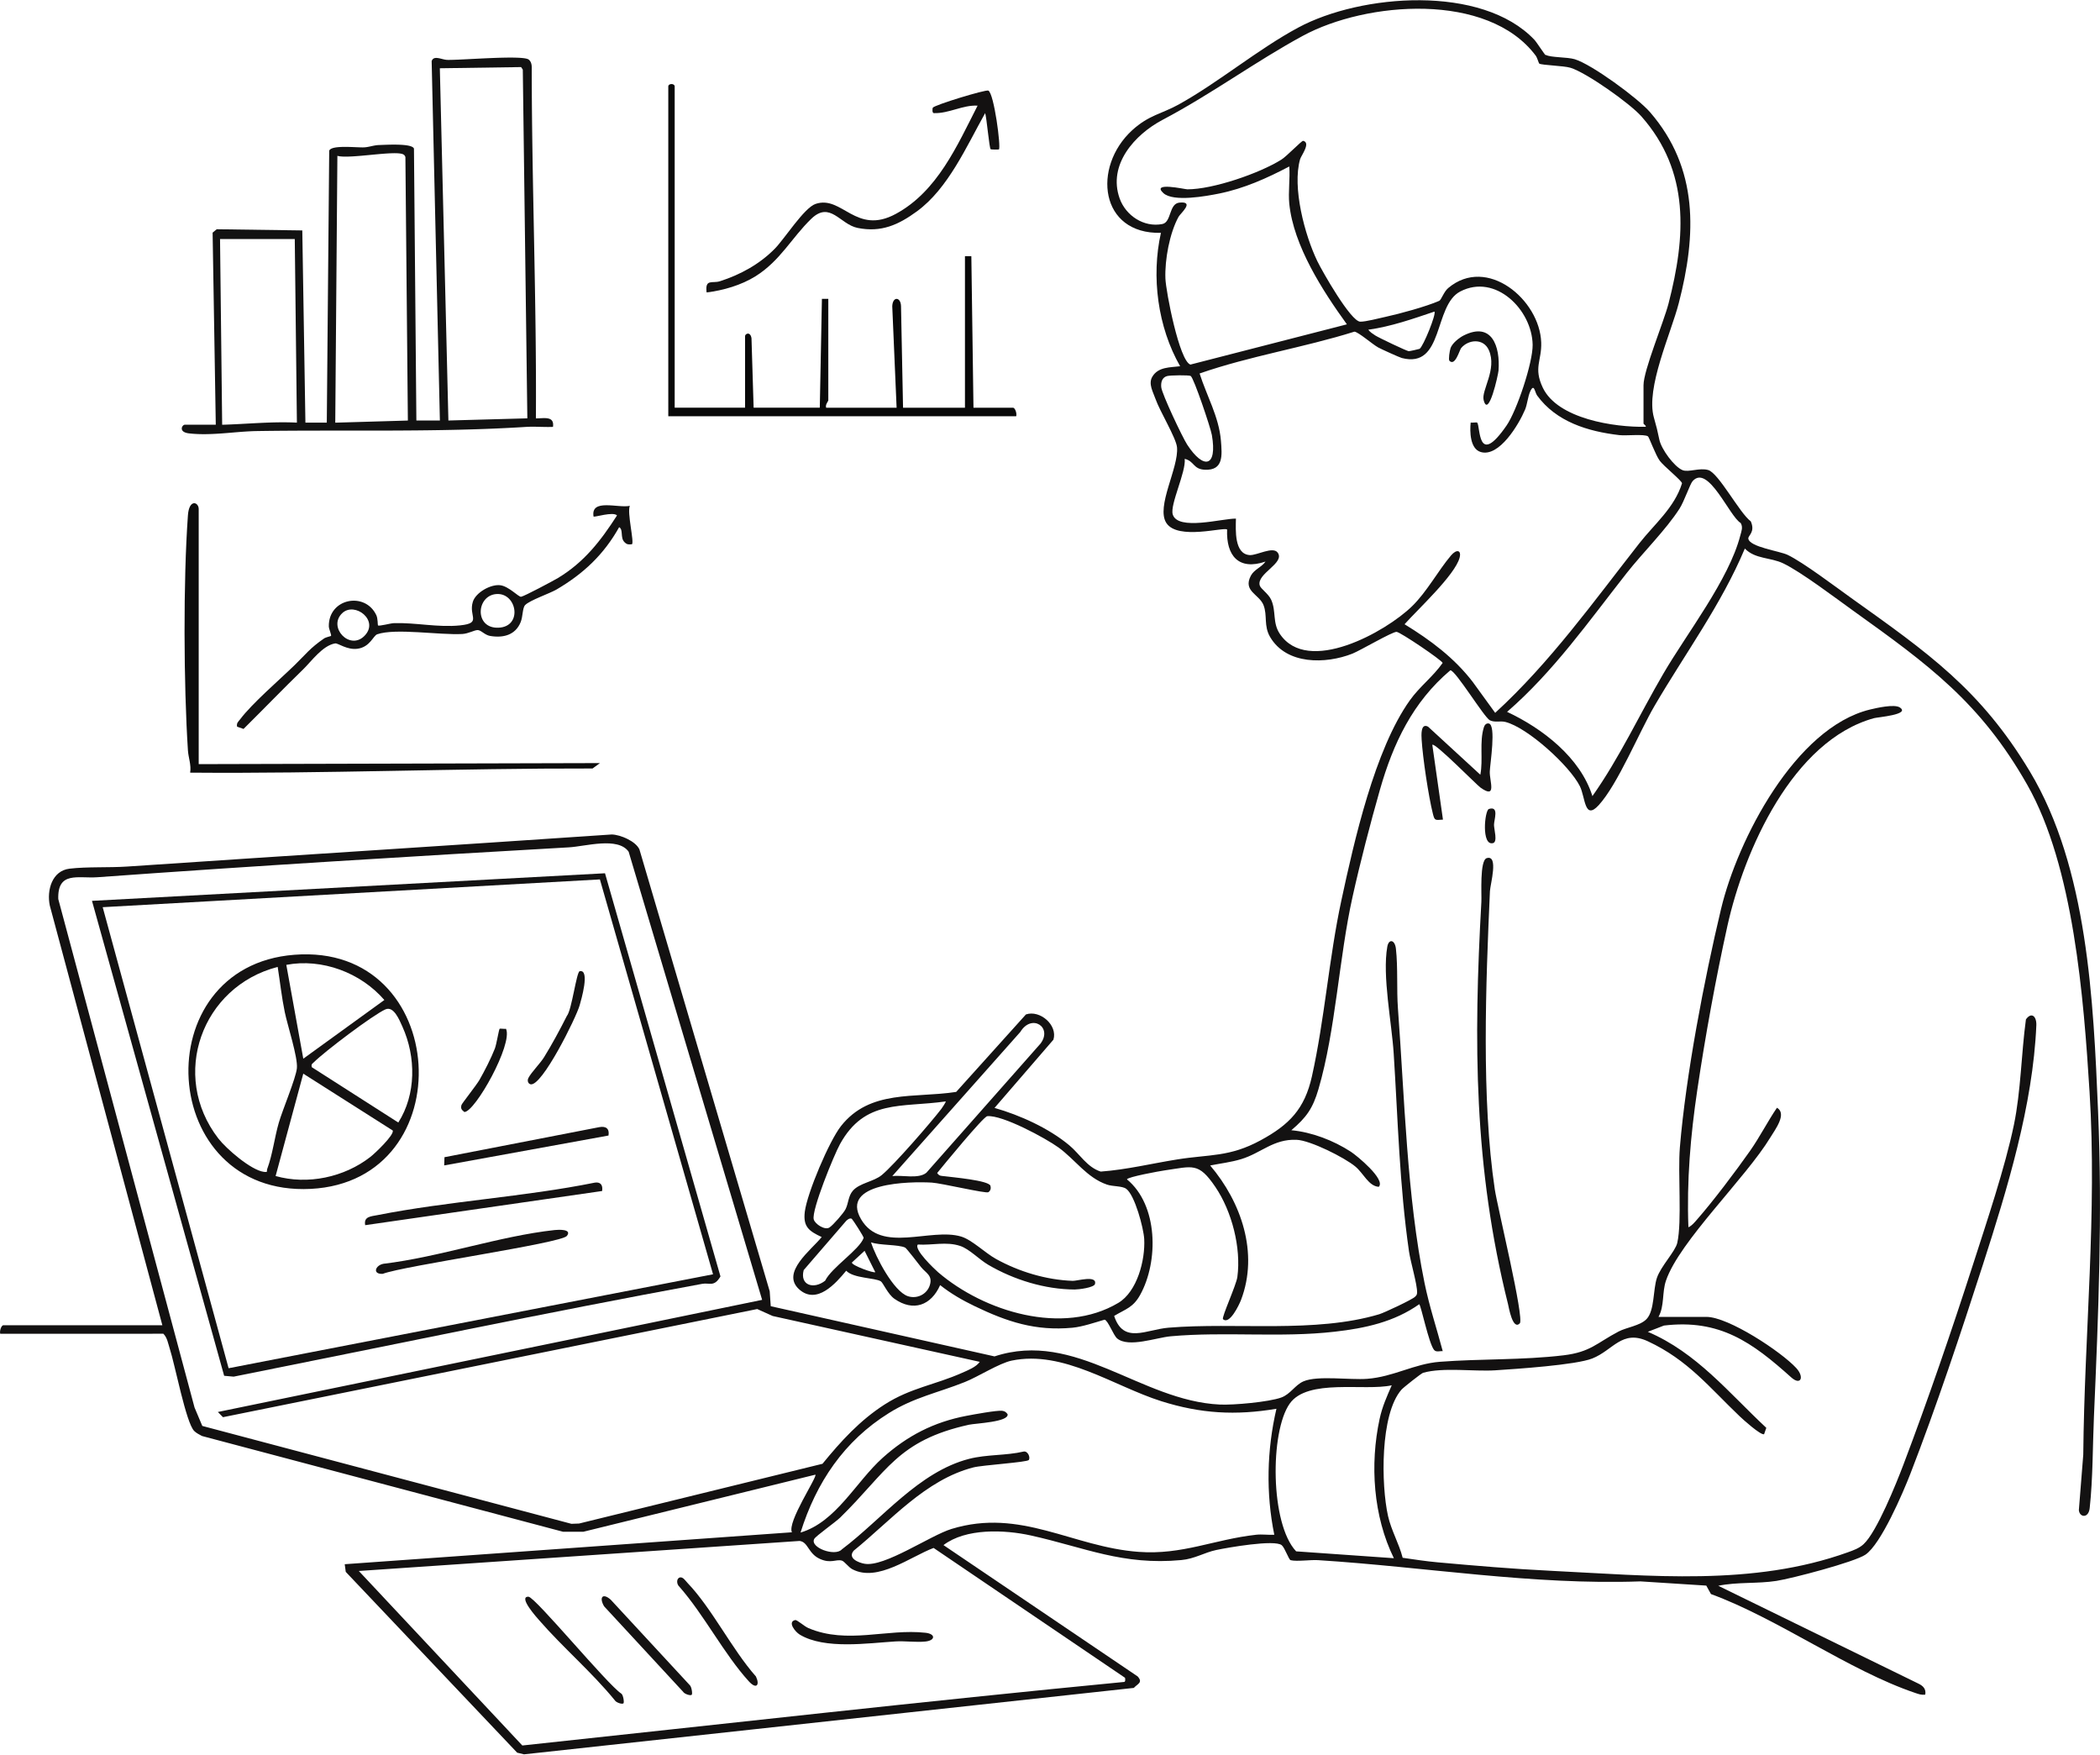 <svg id="_レイヤー_2" xmlns="http://www.w3.org/2000/svg" viewBox="0 0 443.98 370.91"><defs><style>.cls-1{fill:#131212}.cls-2{fill:#131111}.cls-3{fill:#121212}.cls-4{fill:#080808}.cls-5{fill:#141212}.cls-6{fill:#0c0c0c}</style></defs><g id="_レイヤー_1-2"><path class="cls-2" d="M34.34 280.2l-23.81-88.77c-.68-3.24.47-7.36 4.17-7.8s8.37-.19 12.19-.45c34.13-2.31 68.31-4.45 102.45-6.78 1.89.05 5.1 1.46 5.85 3.17l27.54 93.39.22 3.16 47.31 10.61c17.21-5.65 30.83 9.39 47.64 10.18 2.88.14 10.38-.54 12.99-1.49 1.95-.71 2.92-2.66 4.7-3.42 2.98-1.28 9.78-.25 13.46-.53 5.57-.42 9.94-3.18 15.35-3.6 8.54-.66 17.49-.33 26.16-1.37 5.74-.69 7-2.6 11.66-5.04 1.64-.86 4.62-1.24 5.92-2.65 1.69-1.82 1.33-6.19 2.16-8.67s3.91-5.62 4.31-7.42c1.02-4.56.09-14.69.55-20.21 1.27-15.24 5.13-35.43 8.71-50.4 3.49-14.6 15.67-38.25 31.44-42.11 1.43-.35 5.18-1.2 6.33-.46 2.37 1.52-4.68 2.06-5.43 2.27-17.22 4.75-27.46 27.95-31 43.9-2.45 11.06-4.71 23.47-6.37 34.69-1.43 9.63-2.26 19.28-1.88 29.03.7-.3 1.29-1.02 1.79-1.59 3.41-3.88 8.2-10.23 11.21-14.51 2.09-2.97 3.72-6.22 5.72-9.16 2.19 1.25-.39 4.62-1.39 6.27-5.22 8.6-19.24 21.98-22.07 30.27-.86 2.52-.29 5.31-1.58 7.67h10.15c4.64 0 15.8 7.36 18.97 10.81 1.78 1.93.95 3.78-1.07 1.97-8.21-7.37-15.08-12.37-26.9-10.95l-3.41 1.32c10.34 4.41 17.07 12.86 25.05 20.3l-.47 1.36c-.76.2-4.42-3.09-5.19-3.83-6.38-6.08-10.92-11.89-19.37-15.82-5.48-2.55-7.34 1.88-11.76 3.63-3.48 1.38-16.06 2.21-20.51 2.5s-11.05-.68-15.27.53c-.37.11-4.16 3.1-4.56 3.56-4.56 5.2-4.3 20.19-2.85 26.68.68 3.07 2.33 5.83 3.1 8.86 2.43.35 4.94.74 7.39.96 7.98.72 15.92 1.4 23.93 1.79 20.94 1.02 42.74 3.32 62.83-3.92 1.17-.42 2.34-.83 3.28-1.69 2.8-2.55 6.97-12.95 8.44-16.83 5.09-13.41 10.27-28.51 14.67-42.18 2.87-8.93 6.83-20.66 8.69-29.66 1.48-7.14 1.55-15.02 2.54-22.28 1.19-1.66 2.28-.63 2.2 1.26-.72 16.88-6.14 34.57-11.29 50.57-4.61 14.31-9.92 30.26-15.34 44.22-1.57 4.04-6.22 14.9-9.51 17.11-2.34 1.57-15.53 5.03-18.82 5.54-3.98.62-8.34.2-12.28 1.03l42.27 20.66c1.01.48 1.69 1.12 1.49 2.34-.79.14-1.41-.11-2.13-.35-13.97-4.72-29.01-15.71-43.18-20.9l-.99-1.79-13.92-.89c-22.9.81-45.43-3.05-68.16-4.49-1.64-.1-4.49.33-5.79.01-.41-.1-1.22-2.62-1.89-3.17-1.49-1.24-11.46.51-13.86 1.02-2.52.54-4.53 1.86-7.35 2.12-12.44 1.17-20.42-2.66-31.8-5.19-5.64-1.25-13.78-1.56-18.5 2.03l41.05 27.76c1.18 1.31 0 1.54-.81 2.43l-128.92 14.04-1.45-.35-36.24-38.22-.22-1.62 94.55-6.75c-1.06-2.15 5.38-11.67 4.96-12.18l-49.06 12.07h-4.29l-76.33-20.24c-.56-.31-1.19-.6-1.65-1.06-1.74-1.74-4.07-14.05-5.17-17.4-.35-1.08-.52-2.33-1.35-3.16H.05c-.18-.52.2-1.8.68-1.8h33.62zm126.79-5.42l-28.22-94.73c-2.26-3.22-9.18-1.12-12.62-.93-33.25 1.9-66.51 3.92-99.72 6.32-4.03.29-8.44-1.34-8.25 4.61l28.81 107.49 1.64 3.89 78.04 20.69 1.62-.06 51.46-12.63c3.89-4.77 7.94-9.21 13.16-12.55 5.47-3.5 10.61-4.12 16.34-6.67 1.22-.54 2.98-1.22 3.75-2.33l-43.78-9.69-3.27-1.47-112.95 22.86-1.08-1.1 115.06-23.7zm108.74 23.02c-8.66 1.45-16 1.03-24.35-1.6-10.07-3.18-20.68-10.85-31.63-8.58-2.65.55-7.11 3.42-9.91 4.53-5.71 2.28-10.71 3.23-16.02 6.54-9.5 5.91-15.39 14.69-18.71 25.28 7.57-2.27 11.7-10.73 17.36-15.8 5.22-4.68 10.84-7.57 17.74-8.88 1.45-.28 6.46-1.2 7.53-1.06.54.07.83.28 1.14.71.37 1.66-6.79 1.94-8.14 2.23-15.18 3.35-17.34 9.95-27.27 19.65-.94.92-5.12 3.87-5.46 4.49-1 1.82 4.41 3.81 5.84 2.21 8.5-6.4 16.23-16.38 26.89-19.13 3.77-.97 7.77-.66 11.56-1.55.88-.13 1.43 1.23 1.08 1.78-.32.5-9.84 1.08-11.74 1.58-10.13 2.61-17.44 11.24-25.28 17.59-1.37 1.6.99 2.54 2.27 2.77 4.21.77 13.89-5.98 18.41-7.36 14.65-4.48 25.57 3.83 39.56 4.85 9.24.68 15.93-2.63 24.84-3.62 1.25-.14 2.57.08 3.83 0-1.79-8.77-1.57-17.93.45-26.62zm24.37-4.96c-5.77 1.28-17.8-1.52-21.59 3.9-4.16 5.94-4.13 25.38 1.38 31.2l20.66 1.45c-4.36-8.87-5.09-19.81-3.02-29.42.56-2.61 1.52-4.73 2.57-7.13zm-56.4 61.82l-40.46-27.44c-4.9 1.84-11.84 7.3-17.16 4.51-.88-.46-1.67-1.68-2.26-1.84-1.25-.32-2.3.68-4.59-.34-2.53-1.12-2.47-3.57-4.31-3.81l-93.2 6.35 34.57 36.89c42.38-4.53 84.76-9.33 127.19-13.43.39.05.27-.84.22-.9z"/><path class="cls-1" d="M326.84 11.61c.98.57 4.5.43 6.09.91 3.61 1.09 13.33 8.21 15.9 11.17 10.33 11.91 9.83 25.93 6.1 40.37-1.66 6.44-7.04 17.98-5.26 24.22.58 2.05.73 2.67 1.15 4.67s3.14 5.73 4.92 6.44c1.26.5 3.61-.57 5.41-.03 2.23.66 6.63 9.11 9 10.85 1.01 2.31-.63 3-.52 3.66.28 1.78 6.6 2.6 8.32 3.43 3.32 1.6 10.11 6.74 13.44 9.12 16.13 11.51 27.33 19.3 37.77 36.68 12.23 20.38 13.42 48.47 14.41 71.77.93 21.82.09 42.67-.87 64.52-.28 6.36-.21 13.06-.9 19.41-.24 2.21-2.14 2-2.29.43l.93-11.72c.24-25.56 2.94-51.07 1.33-76.72-1.24-19.79-3.34-47.57-13.17-64.89-9.87-17.39-20.92-25.43-36.77-36.78-3.76-2.7-10.98-8.18-14.8-10.02-2.74-1.32-5.92-.87-8.14-3.14-4.96 11.83-12.64 22.21-19.09 33.25-3.29 5.63-7.76 16.58-11.81 21-3.04 3.31-2.8-1.66-3.98-4.02-2.16-4.32-11.08-12.42-15.75-13.58-1.09-.27-2.22.17-3.28-.35-1.19-.59-7.25-10.58-8.35-10.57-7.95 6.72-12.08 15.42-14.89 25.26-2.03 7.11-4.19 15.43-5.79 22.64-2.87 12.9-3.56 28.2-7.2 40.63-1.18 4.04-2.52 5.98-5.74 8.7 4.35.4 8.93 2.17 12.59 4.55 1.24.8 7.41 5.86 5.9 7.41-2.14-.12-3.23-2.86-4.96-4.29-2.3-1.91-9.53-5.54-12.44-5.65-4.89-.19-7.43 2.79-11.69 4.09-2.21.67-4.32.89-6.56 1.34 6.57 7.73 10.3 18.49 6.53 28.41-.42 1.1-2.47 5.37-3.82 4.07-.34-.33 2.8-7.17 3.04-8.91.83-6.17-1.16-13.88-4.65-19.03-3.58-5.27-4.76-4.35-10.67-3.51-1.17.17-7.8 1.37-8.03 1.9 6.62 5.43 6.72 17.38 2.79 24.44-1.48 2.66-3 2.95-5.49 4.43 1.97 6.03 6.76 2.88 11.5 2.49 14.24-1.17 30.94 1.22 44.54-2.84 1.09-.33 7.05-3.13 7.59-3.71.28-.3.4-.4.42-.86.05-1.72-1.38-6.45-1.71-8.69-2.02-13.93-2.34-27.85-3.24-41.88-.41-6.45-2.44-16.42-1.35-22.56.31-1.73 1.61-1.49 1.82.43.45 4.02.13 8.63.43 12.65 1.4 18.78 1.88 39.71 5.62 58 1 4.91 2.57 9.6 3.85 14.42-.61-.06-1.4.29-1.85-.28-1.13-1.45-2.72-9.33-3.12-9.64-5.33 3.77-11.47 5.08-17.88 5.81-11.47 1.31-23.16-.07-34.68.97-3.02.27-8.88 2.46-11.3.46-.81-.67-1.95-3.87-2.67-3.97-2.06.6-4.68 1.5-6.79 1.7-7.81.73-13.79-1.25-20.69-4.57-2.56-1.23-5.06-2.67-7.28-4.44-1.9 4.3-5.67 5.69-9.67 2.89-1.4-.98-2.39-3.38-2.86-3.68-1.21-.79-5.76-.6-7.33-2.25-2.2 2.67-6.21 7.25-9.93 3.95-4-3.56 2.65-8.42 4.75-11.07-2.68-1.25-3.97-2.17-3.57-5.37.5-3.93 5.14-14.9 7.64-18.08 6.12-7.78 15.52-5.87 24.36-7.23l14.75-16.38c2.95-1.01 6.76 2.25 5.81 5.34l-12.45 14.42c5.39 1.53 11.49 4.3 15.8 7.9 2.21 1.84 3.76 4.64 6.65 5.56 5.46-.4 10.79-1.71 16.18-2.57 6.87-1.1 11.05-.47 17.62-4.04 6.11-3.31 9.31-6.64 10.85-13.51 2.68-11.99 3.62-25.08 6.21-37.11 2.73-12.7 7.07-31.95 14.48-42.37 2.1-2.95 4.89-4.99 6.95-7.92-.14-.57-8.91-6.5-9.73-6.57-.87-.07-7.69 3.95-9.36 4.61-5.64 2.22-13.93 2.38-17.39-3.53-1.39-2.38-.53-4.53-1.39-6.73-.9-2.31-4.41-2.93-2.68-6.22.7-1.33 2.29-1.8 3.1-2.99-5.71 1.95-8.33-1.26-8.12-6.77-.59-.61-10.42 2.32-12.84-1.38-2.26-3.46 2.66-11.69 2.25-16.02-.19-1.96-3.65-7.65-4.52-10.14-.53-1.52-1.59-3.24-.71-4.75 1.25-2.14 3.8-1.96 5.89-2.23-4.73-8.27-6.14-18.91-4.06-28.2-12.94.32-14.56-13.89-6.1-21.67 3.53-3.24 6.29-3.48 9.87-5.47 8.49-4.71 16.73-11.67 25.26-16.25 13.28-7.14 38.82-9.13 49.92 2.57.51.54 2.15 3.13 2.38 3.26zm-54.26 31.48c-.25-2.5.19-5.35 0-7.9-4.72 2.48-9.54 4.65-14.81 5.72-2.68.54-9.71 1.85-11.81-.09-2.65-2.45 4.58-.8 5.06-.8 5.4.02 15.27-3.38 19.89-6.28 1.15-.72 4.3-4.03 4.59-3.97 1.71.37-.42 3.14-.63 3.87-1.71 5.96.97 16.04 3.63 21.55 1.04 2.16 7.08 12.77 9.08 12.81 1.16.02 3.96-.72 5.3-1.01 3.04-.66 8.62-2.18 11.39-3.39.45-.2.96-1.91 1.91-2.71 8.2-6.91 19.36 2.48 19.66 11.51.13 3.87-1.68 5.32.34 9.56 3.15 6.6 15.16 8.39 21.74 8.26.22-.16-.45-.58-.45-.67v-8.12c0-3.14 4.25-13.27 5.29-17.27 3.65-14.15 4.57-27.89-5.75-39.57-2.41-2.73-11.62-9.25-15-10.27-1.42-.43-6.01-.53-6.57-.87-.14-.09-.41-1.22-.77-1.7-10.13-13.5-35.78-11.47-49.24-4.17-10.01 5.43-19.17 12.23-29.63 17.75-5.9 3.11-11.62 9.47-9.09 16.61 1.29 3.62 5.11 6.18 9.02 5.42 1.98-.38 1.36-4.3 3.62-4.53 3.34-.34.2 2.3-.18 3-1.9 3.46-2.93 9.09-2.78 13.05.1 2.72 2.93 17.39 5.28 18.19l33.09-8.51c-5.12-7.08-11.28-16.6-12.18-25.49zm39.71 46.24c.74.69-.03 9.7 6.24.6 2.17-3.15 5.56-13.31 5.5-17.05-.12-7.38-7.85-15.14-15.31-11.26-5.69 2.96-3.39 16.37-12.35 14.06-.49-.13-4.36-1.88-4.99-2.23-1.18-.64-4.19-3.28-5.03-3.34-10.8 3.39-22.04 5.12-32.73 8.84 1.49 4.71 4.1 9.18 4.51 14.22.24 3.05.58 6.3-3.39 6.13-2.52-.11-2.22-1.83-4.27-2.3.31 2.75-3.15 9.68-2.53 11.74 1.06 3.54 10.57.83 13.36.89-.05 2.41-.38 7.51 2.93 7.71 1.49.09 4.9-1.91 5.9-.52 1.61 2.22-4.5 4.44-3.8 6.93.21.74 1.84 1.74 2.42 3.03 1.1 2.42.24 4.83 1.82 7.2 5.88 8.83 22.41-.4 27.97-5.83 3.14-3.06 5.49-7.49 8.23-10.73 1.18-1.39 2.24-1.15 1.82.46-.95 3.67-8.94 11.03-11.64 14.08 5.45 3.34 10.5 7.09 14.42 12.2l4.74 6.53c11.63-10.66 20.79-23.49 30.48-35.85 3.18-4.05 7.42-7.51 9.02-12.67-.02-.55-3.86-3.62-4.7-4.76-.9-1.21-2.26-5.01-2.5-5.17-.8-.53-4.62-.09-6.06-.26-6.68-.78-13.32-2.82-17.37-8.37-.5-.68-.62-2.7-1.46-.87-.51 1.12-.62 2.74-1.1 3.87-1.3 3.08-5.46 10.11-9.37 8.94-2.27-.68-2.32-4.33-2.12-6.22.37.06 1.25-.09 1.35 0zm-9.03-23.46c-4.6 1.55-9.14 3.15-13.98 3.83.41.53.94.86 1.49 1.22.76.49 6.5 3.22 7.06 3.32.12.02 2.2-.44 2.3-.5.79-.52 3.57-7.4 3.14-7.86zm-51.51 13.61c-.36-.22-4.39-.17-5.02.02-1.07.31-1.32 1.33-1.22 2.35.14 1.43 4.48 10.6 5.49 12.15 3.46 5.31 6.4 4.8 5.21-2.05-.26-1.52-3.81-12.05-4.46-12.45zm84.91 88.82c5.73-8.1 9.96-17.25 14.98-25.85 4.97-8.54 13.9-19.93 16.3-29.28.23-.88.6-1.71.08-2.61-2.37-1.35-6.9-12.58-10.18-8.84-.55.63-1.75 4.23-2.76 5.81-2.9 4.51-7.75 9.27-11.18 13.63-7.98 10.15-15.45 20.81-25.27 29.32 7.52 3.52 15.5 9.68 18.04 17.82zm-148 80.31c2.09-.25 5.52.66 7.19-.7l24.13-27.3c2.62-3.45-1.85-6.44-4.27-2.46l-27.06 30.46zm11.28-15.78c-9.49 1.34-17.07-.5-22.34 9.01-1.27 2.29-6.06 14-5.56 15.92.25.98 2.34 2.36 3.32 1.72.74-.47 2.98-3.02 3.4-3.86.65-1.29.55-2.73 1.53-3.89 1.41-1.66 4.42-1.92 6.14-3.34 2.62-2.16 10.34-11.05 12.61-14.01.19-.25 1.01-1.49.91-1.57zm-5.87 30.23c-1 .96 3.5 5.21 4.27 5.88 9.72 8.34 26.36 13.46 38.09 6.48 3.99-2.37 5.72-9.06 5.48-13.5-.13-2.32-1.99-9.31-3.81-10.62-.87-.63-2.82-.46-4.07-.89-4.26-1.47-6.7-5.27-10.22-7.83-2.75-1.99-11.91-6.94-15.08-6.63-.83.08-9.37 10.5-10.59 12.01.44.7.89.59 1.56.68 1.51.21 9.36.87 9.7 2.03.15.5.03 1.05-.44 1.35-.51.33-9.98-1.92-11.97-2.03-4.65-.27-19.46-.02-14.95 7.73 4.27 7.34 14.7 1.75 21.15 3.67 2.31.69 5.07 3.47 7.42 4.76 4.88 2.69 10.59 4.41 16.19 4.61.94.03 5.16-1.26 4.71.65-.18.78-3.46 1.18-4.29 1.18-6.3-.02-12.89-2.06-18.28-5.22-1.96-1.15-4-3.35-5.94-3.99-2.96-.98-5.9-.1-8.95-.3zm-14-5.42c-.39-.27-1.09.28-1.36.66l-8.79 10.18c-.87 3.26 2.15 4.13 4.53 2.25 1.36-2.79 7.25-6.55 8.14-9.04.08-.22-2.32-3.91-2.51-4.05zm14.64 10.19c-.5-.64-3.06-3.97-3.34-4.1-1.42-.68-5.44-.45-7.22-1.12.96 3.05 4.76 10.37 7.79 11.39 1.91.64 4.05-.38 4.65-2.35.63-2.07-.86-2.54-1.88-3.82zm-9.66 1.09l-2.26-4.51-2.69 2.48c0 .63 4.63 2.29 4.95 2.03z"/><path class="cls-3" d="M45.62 89.79l-.67-40.61.87-.72 18.09.25.66 40.63h4.52l.51-57.47c.43-1.31 5.88-.63 7.4-.72 1.07-.06 2.06-.46 3.12-.49 1.42-.04 7.02-.41 7.4.76l.51 57.47H93l-1.74-75.96c.43-1.34 2.14-.3 3.3-.27 2.92.08 15.92-1.08 17.21-.07.5.39.64 1 .65 1.6.01 24.79 1.04 49.49.88 74.25 1.68.02 3.95-.59 3.61 1.8-1.87.08-3.77-.11-5.63 0-18.7 1.19-38.05.59-56.88.88-4.67.07-9.7 1.04-14.44.49-2.32-.27-1.46-1.83-.88-1.83h6.54zm65.87-1.36l-.96-73.71-.36-.54-17.18.25 1.81 74.46 16.69-.46zm-25.26.46l-.52-55.66a.849.849 0 0 0-.36-.54c-1.49-1.04-11.49 1-14.02.25l-.45 56.41 15.35-.45zM62.31 50.53H46.52l.45 39.26c5.26-.15 10.5-.71 15.8-.45l-.45-38.81z"/><path class="cls-4" d="M142.63 86.18h14.89V71.06c0-.54 1.14-1.04 1.36.45l.45 14.67h13.99l.45-23.01h1.35v21.44c0 .23-.71.95-.45 1.58h14.89l-.92-21.45c.08-2.14 1.81-2.02 1.85 0l.43 21.45h13.09V54.15h1.35l.45 32.04h8.35c.48 0 .86 1.28.68 1.8h-73.55V18.27c0-.67 1.35-.67 1.35 0v67.91z"/><path class="cls-6" d="M42.01 161.53l84.83-.22-1.56 1.14c-28.4-.06-56.7 1.12-85.08.88.27-1.63-.37-3.15-.47-4.72-.9-14.05-1-35.68 0-49.67.25-3.55 2.28-2.83 2.28-1.33v53.92z"/><path class="cls-1" d="M133.16 106.93c-.63 1.38.99 7.75.44 8.12-.69.08-1.06.08-1.58-.45-.95-.97-.18-2.64-1.12-3.16-3.23 5.78-7.55 9.84-13.23 13.17-1.47.86-5.63 2.26-6.64 3.29-.58.59-.47 2.41-.94 3.58-1.11 2.79-3.71 3.42-6.48 2.95-1.15-.2-1.92-1.26-2.65-1.24-.72.02-1.91.75-3.22.83-4.8.26-14.13-1.28-17.99.06-.85.3-1.51 2.7-4.17 3.06-2.21.3-4.13-1.23-4.72-1.13-2.65.43-5.05 3.82-6.73 5.45-4.27 4.15-8.41 8.44-12.64 12.63l-1.36-.47c-.18-.78.27-1.08.66-1.59 2.51-3.34 8.3-8.32 11.54-11.47 2.37-2.31 3.19-3.53 6.16-5.58.43-.3 1.44-.48 1.49-.55.15-.19-.45-1.45-.46-2.02-.09-5.93 7.68-7.43 10.05-2.35.33.72.27 2.06.34 2.14.22.23 2.64-.45 3.36-.47 4.66-.15 9.33.96 14.01.47s1.73-1.91 2.69-4.99c.61-1.95 3.74-3.73 5.77-3.5 1.83.21 3.9 2.52 4.43 2.44.66-.1 6.77-3.35 7.79-3.96 5.53-3.33 9.04-7.86 12.49-13.23-.79-.87-4.77.43-4.96.23-.65-3.89 5.21-1.72 7.67-2.26zm-28.14 18.64c-4.36.24-4.79 7.33.37 7.12s3.91-7.35-.37-7.12zm-32.66 4.04c-3.1 2.92 1.51 7.93 4.64 4.86 3.33-3.27-1.99-7.36-4.64-4.86z"/><path class="cls-3" d="M321.31 279.75c-1.5 1.52-2.33-3.42-2.48-4.05-7.25-28.99-7.3-55.39-5.64-85.06.09-1.53-.4-8.78 1.14-9.24 2.56-.76.74 5.53.67 6.99-.87 19.46-1.83 43.91 1.03 63.04.55 3.69 6.3 27.3 5.28 28.33z"/><path class="cls-2" d="M211.21 31.58c-.06.06-1.69.04-1.77-.03-.29-.26-.84-6.67-1.16-7.64-3.93 7-7.81 15.94-14.43 20.77-3.89 2.84-7.53 4.51-12.54 3.5-3.72-.75-5.8-5.78-9.8-1.92-4.13 3.99-6.54 8.86-11.78 12.14-3.01 1.88-6.85 3-10.34 3.42-.38-2.97 1.22-1.85 2.82-2.37 4.33-1.39 8.4-3.62 11.61-6.89 2.02-2.05 6.18-8.62 8.59-9.45 5.61-1.92 8.52 6.7 16.99 2.1 8.77-4.76 12.95-14.39 17.28-22.88-3.16-.17-6.09 1.7-9.25 1.58-.39 0-.3-.96-.23-1.13.25-.56 11.19-3.89 11.75-3.63 1.21.57 2.7 11.98 2.24 12.43z"/><path class="cls-5" d="M302.82 157.47l2.25 15.79c-1.66.1-1.75.27-2.13-1.24-.93-3.7-2.15-11.86-2.38-15.7-.05-.85-.24-3.55 1.36-2.71l11.05 10.16c.63-3.19-.24-6.92.76-10.07.15-.46.51-.87 1.04-.76 1.59.34.26 8.5.2 10.14-.08 2.05 1.59 5.96-1.99 3.39-.83-.6-9.69-9.61-10.15-9.02zM314.78 171.01c2.24-.7 1.07 2.31 1.08 3.37.01.96.8 3.56-.19 3.84-2.52.7-1.79-6.93-.89-7.21z"/><path class="cls-1" d="M19.46 190.43l108.45-5.83 24.41 85.22c-1.34 2.31-2.32 1.29-3.85 1.57-33.1 6.08-66.07 13.04-99.07 19.62l-2.01-.18-27.94-100.39zm107.37-4.53l-105.12 5.87 26.62 97.46 102.42-19.86-23.92-83.47z"/><path class="cls-2" d="M168.13 342.47c.39-.08 1.93 1.34 2.8 1.7 8.21 3.47 16.57.07 24.74.98 2.17.24 2.1 1.62 0 1.85-1.96.21-4.28-.14-6.33-.02-5.84.36-14.96 1.74-20.24-1.43-1-.6-2.68-2.73-.96-3.09z"/><path class="cls-5" d="M131.8 360.07c-.24.25-1.55-.15-1.82-.65-4.86-5.95-11-11.18-16-16.93-.33-.38-4.55-5.03-2.25-4.96 1.42.04 16.73 18.64 19.65 20.5.42.36.61 1.86.43 2.05zM143.77 333.45c.64-.13 1.17.73 1.56 1.14 5.21 5.43 9.39 14.04 14.49 19.8.87 1.83.1 2.78-1.49 1.04-5.27-5.79-9.45-14.05-14.71-20.03-.6-.52-.66-1.78.16-1.95zM146.24 358.26c-.24.25-1.55-.15-1.83-.65l-16.69-18.05c-1.1-1.87-.32-2.92 1.4-1.4l16.7 18.05c.42.36.61 1.86.43 2.05z"/><path class="cls-3" d="M306.43 76.25c-.23-.23.05-2.12.25-2.68.35-1.01 1.81-2.17 2.76-2.65 5.98-3 7.75 2.33 7.38 7.39-.06.86-2.13 10.26-3.15 6.26-.52-2.05 2.89-6.52 1.1-10.56-1.14-2.57-4.34-2.25-5.85-.44-.36.43-1.27 3.95-2.49 2.69z"/><path class="cls-5" d="M62.22 201.83c33.08-2.58 35.79 47.85 3.47 49.49-32.52 1.65-35.13-47.02-3.47-49.49zm1.9 21.97l17.14-12.41c-4.99-5.78-13.18-8.86-20.73-7.43l3.59 19.83zm-5.42-19.4c-16.05 4.13-22.83 22.93-12.55 36.25 1.69 2.19 6.92 6.72 9.64 7.07.97.12.52-.13.71-.63 1.13-3.03 1.54-6.63 2.44-9.74.79-2.74 3.62-9.41 3.83-11.55.22-2.3-1.98-9.03-2.56-11.83-.65-3.14-1-6.39-1.5-9.56zm7.23 21.2l18.28 11.69c3.78-5.95 3.76-13.85.88-20.24-.67-1.5-1.87-4.46-3.62-3.67-2.68 1.21-12.84 8.9-15.07 11.13-.37.37-.65.4-.48 1.09zm-7.66 23c6.76 1.91 14.51.28 20.05-4.05.95-.74 5.02-4.59 4.72-5.57l-18.92-12.02-5.85 21.64zM127.29 251.77l-50.08 7.22c-.35-1.85 1.22-1.85 2.61-2.13 15-2.96 30.91-3.83 45.97-6.87 1.26-.17 1.69.61 1.51 1.78zM117.26 260.02c.73-.08 3.76-.26 2.59 1.24-1.22 1.57-34.46 6.3-38.94 8.02-2.22.11-1.59-1.8.16-2.13 11.83-1.41 24.52-5.86 36.19-7.13z"/><path class="cls-2" d="M128.65 240.04l-34.74 6.32.06-1.74 32.72-6.35c1.4-.26 2.2.29 1.96 1.77z"/><path class="cls-5" d="M122.56 205.3c2.25-.45.29 6.14-.01 7.21-.74 2.62-7.96 17.19-10.37 16.7-.5-.1-.78-.74-.46-1.35.6-1.17 2.49-3.06 3.3-4.37 1.74-2.81 3.32-5.76 4.82-8.72 1.05-1.25 2.03-9.33 2.72-9.47z"/><path class="cls-3" d="M106.98 217.48c1.51 3.22-6.53 17.56-8.8 17.59-.58-.47-.83-.7-.61-1.5.09-.31 3.14-4.16 3.78-5.26 1.08-1.88 2.5-4.66 3.27-6.65.35-.89.85-4.05 1.01-4.18.12-.1.97.06 1.34 0z"/></g></svg>